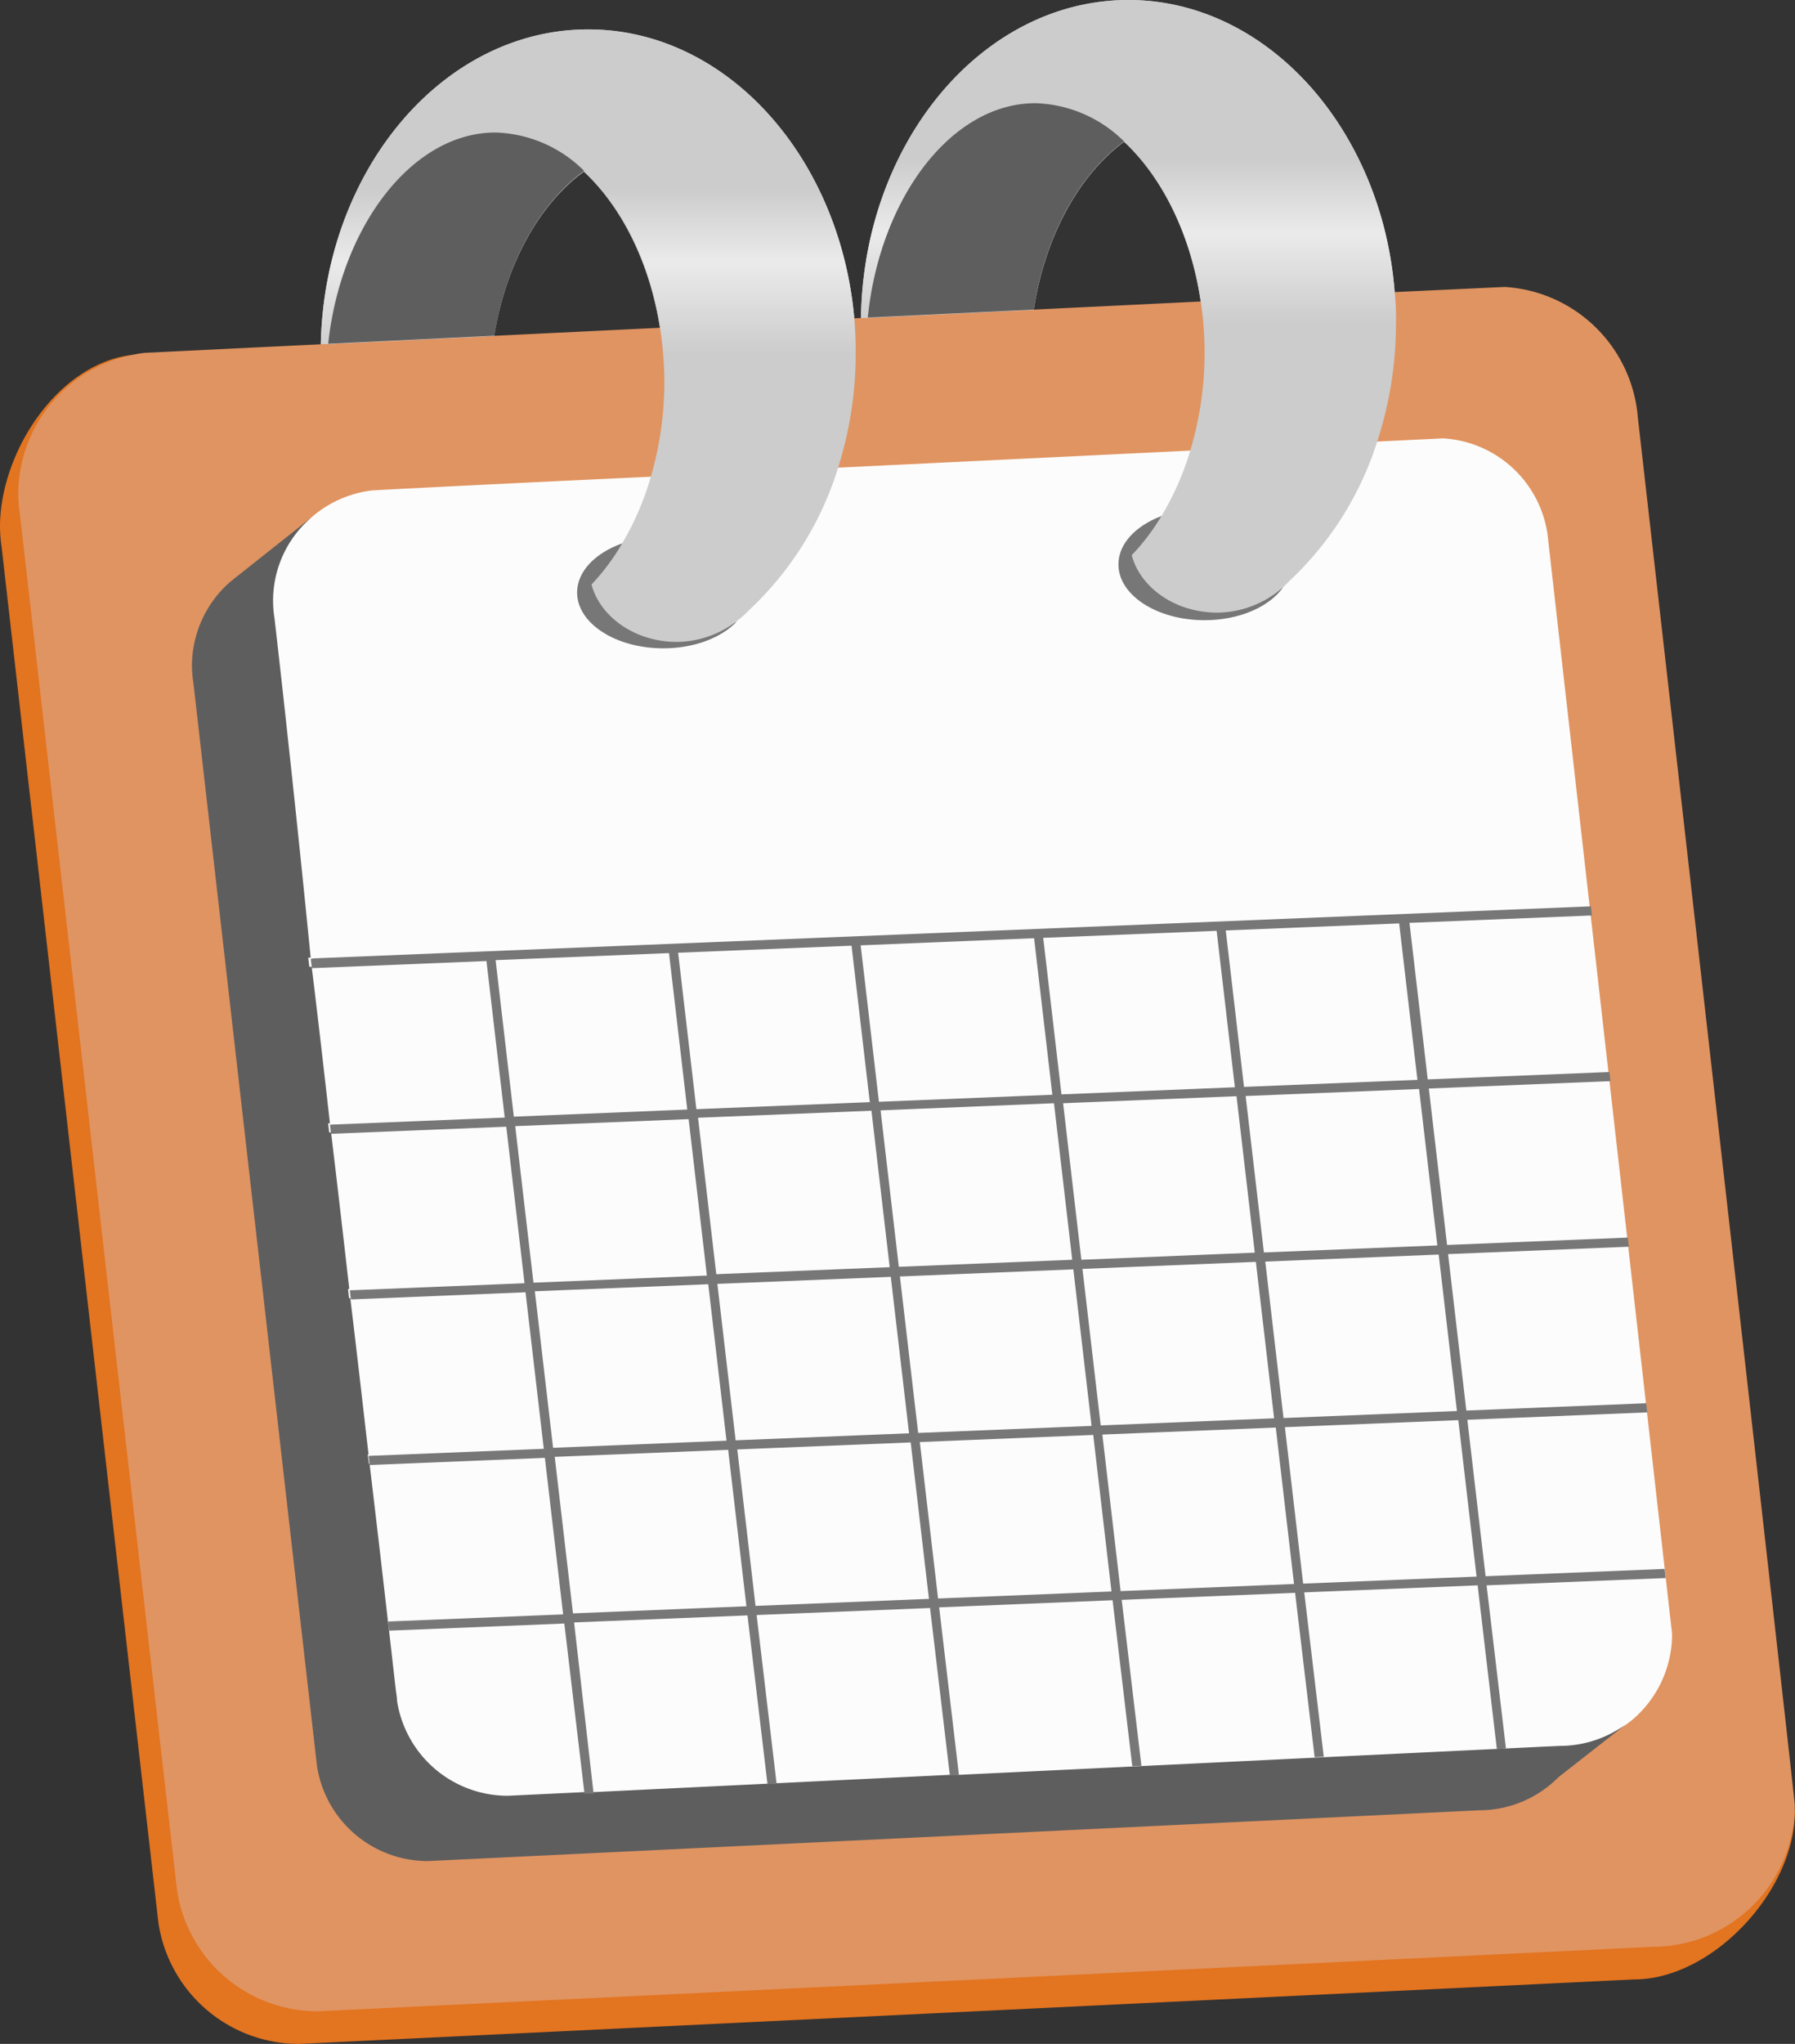 <svg xmlns="http://www.w3.org/2000/svg" xmlns:xlink="http://www.w3.org/1999/xlink" viewBox="0 0 196.67 223.8"><rect x="0" y="0" width="196.67" height="223.8" fill="#333333" stroke="none"/><defs><linearGradient id="b05b3387-2c3a-4287-832b-31f4d47605c5" x1="64.46" y1="70.3" x2="64.46" y2="3.22" gradientUnits="userSpaceOnUse"><stop offset="0.47" stop-color="#fff" stop-opacity="0"/><stop offset="0.62" stop-color="#fff" stop-opacity="0.6"/><stop offset="0.74" stop-color="#fff" stop-opacity="0"/></linearGradient><linearGradient id="a98bd259-8885-432e-a555-c8c02d6d91fa" x1="123.64" y1="67.08" x2="123.64" y2="0" xlink:href="#b05b3387-2c3a-4287-832b-31f4d47605c5"/></defs><title>Calendar1</title><g id="e2e400ef-4f5d-489e-b726-978770570f29" data-name="Layer 8"><path d="M177.09,200.54S37.56,209.4,37.27,209.4c-7.8,0-7.66-4.62-8.8-12.11C28.43,197,20,58.91,20,58.91c-.12-.77-1.21-6.91-1.21-7.71,0-7.59-11.31-11-4.14-12.37h0C6.24,39.75,0,49.66,0,57.66A16.55,16.55,0,0,0,.19,60S17.32,210.3,17.36,210.57A15.58,15.58,0,0,0,32.75,223.8c.29,0,146.3-7.06,146.3-7.06,8.6,0,17.6-9.73,17.6-18.34v-.13C188.1,196.32,185.47,200.53,177.09,200.54Z" fill="#e37420"/></g><g id="eeb7f7c7-1f0e-42d0-bc3c-846e7fe9a944" data-name="Layer 4"><path d="M64.45,3.22c-15.91,0-28.89,15.38-29.3,34.46h0v3.67l19.24.33-.25-4.92c1.28-7.87,4.94-14.44,9.83-18,4.14,3.85,7.23,10,8.35,17.17a37.76,37.76,0,0,1,.47,5.89A37.07,37.07,0,0,1,71.31,52.2a31.71,31.71,0,0,1-3.14,7.3A24.39,24.39,0,0,1,64.81,64c.91,3.46,4.67,6.29,9.38,6.29A10.94,10.94,0,0,0,80.74,68a10.55,10.55,0,0,0,1.35-1.21A35.72,35.72,0,0,0,91.83,51.2a41.77,41.77,0,0,0,1.93-12.61c0-1.26-.06-2.51-.16-3.74C92,17.1,79.56,3.22,64.45,3.22Z" fill="#ccc"/><path d="M152.81,32c-1.41-17.92-14-32-29.17-32-16,0-29,15.56-29.31,34.81v4.5l18.91.11,0-5.52c1.23-8,4.93-14.74,9.9-18.41,4.21,3.91,7.34,10.23,8.41,17.52a38.73,38.73,0,0,1,.41,5.54,37.27,37.27,0,0,1-1.58,10.79,31.27,31.27,0,0,1-3.18,7.18A24,24,0,0,1,124,60.79c.9,3.47,4.67,6.29,9.38,6.29a11,11,0,0,0,7.23-2.81c.23-.21.46-.43.67-.66a35.66,35.66,0,0,0,9.61-15.25,41.62,41.62,0,0,0,2.06-13C153,34.24,152.9,33.11,152.81,32Z" fill="#ccc"/><path d="M183,176.73l-.44-3.94-.12-1-1.94-17.14-.11-1-1.94-17.14-.12-1-1.94-17.13-.11-1-1.94-17.14-.12-1-.27-2.38c-2.37-20.92-4.27-37.62-4.27-37.62h0A12.28,12.28,0,0,0,158.11,48l-6.46.3-22.71,1.09L91.83,51.2,68.36,52.34c-15.84.77-27.43,1.34-27.58,1.36a12.26,12.26,0,0,0-6.65,2.95h0L26,63.09c-.2.15-.39.3-.57.46l-.24.19h0a12.24,12.24,0,0,0-4.16,9.19,12.59,12.59,0,0,0,.16,1.85S34.7,193.14,34.73,193.36a12.28,12.28,0,0,0,12.13,10.42c.22,0,115.21-5.56,115.21-5.56a12.23,12.23,0,0,0,8.69-3.63h0l7.88-6.17h0a12.27,12.27,0,0,0,4.55-9.53s-.09-.79-.24-2.16Z" fill="none"/><path d="M179.45,45.7h0a15.57,15.57,0,0,0-14.59-14.28s-12,.56-12,.56S16,38.62,15.83,38.64a11.79,11.79,0,0,0-1.19.19A15.59,15.59,0,0,0,2,54.12a15.08,15.08,0,0,0,.2,2.34S19.36,206.76,19.4,207a15.58,15.58,0,0,0,15.39,13.23c.29,0,146.3-7.06,146.3-7.06a15.59,15.59,0,0,0,15.55-14.93c0-.22,0-.44,0-.66C196.67,197.09,179.45,45.7,179.45,45.7Z" fill="#e09461"/></g><g id="b49aa103-406d-458f-bfe8-c9fa9865069c" data-name="Layer 6"><path d="M183.2,178.89S169.64,59.26,169.64,59.26h0A12.28,12.28,0,0,0,158.11,48L71.31,52.2h0C54,53,40.94,53.68,40.78,53.7a12.26,12.26,0,0,0-6.65,2.95l-7.59,6.7L25.05,86.59,31.66,148l6.11,38.39,1.82,9.24,9.41,5,23.28-1.16L127,197.57l37-2.65,10.41-3.74,2.07-1.32a12.79,12.79,0,0,0,2.21-1.42l0,0h0A12.28,12.28,0,0,0,183.2,178.89Z" fill="#fcfcfc"/></g><g id="be6cd178-81d4-4731-b84e-fb6323b63bf4" data-name="Layer 9"><path d="M63.23,64.88c0,3.37,4.23,6.11,9.44,6.11,3.42,0,6.41-1.18,8.07-2.95-1.73,1.31-9-7.6-12.57-8.54C65.23,60.54,63.23,62.56,63.23,64.88Z" fill="#777"/><path d="M122.54,61.8c0,3.37,4.22,6.11,9.44,6.11,3.85,0,7.16-1.5,8.63-3.64-1.79,1.6-9.58-7.28-13.39-7.75C124.42,57.58,122.54,59.55,122.54,61.8Z" fill="#777"/></g><g id="be4c34f0-9ad5-4485-b135-4edc49a622f0" data-name="Layer 7"><path d="M64.45,3.22c-15.91,0-28.89,15.38-29.3,34.46h0l.78,0,18.21-.88c1.28-7.87,4.94-14.44,9.83-18,4.14,3.85,7.23,10,8.35,17.17a37.76,37.76,0,0,1,.47,5.89A37.07,37.07,0,0,1,71.31,52.2a31.71,31.71,0,0,1-3.14,7.3A24.39,24.39,0,0,1,64.81,64c.91,3.46,4.67,6.29,9.38,6.29A10.94,10.94,0,0,0,80.74,68a10.55,10.55,0,0,0,1.35-1.21A35.72,35.72,0,0,0,91.83,51.2a41.77,41.77,0,0,0,1.93-12.61c0-1.26-.06-2.51-.16-3.74C92,17.1,79.56,3.22,64.45,3.22Z" fill="#ccc"/><path d="M152.81,32c-1.41-17.92-14-32-29.17-32-16,0-29,15.56-29.31,34.81l.75,0,18.18-.87c1.23-8,4.93-14.74,9.9-18.41,4.21,3.91,7.34,10.23,8.41,17.52a38.73,38.73,0,0,1,.41,5.54,37.27,37.27,0,0,1-1.58,10.79,31.27,31.27,0,0,1-3.18,7.18A24,24,0,0,1,124,60.79c.9,3.47,4.67,6.29,9.38,6.29a11,11,0,0,0,7.23-2.81c.23-.21.46-.43.67-.66a35.66,35.66,0,0,0,9.61-15.25,41.62,41.62,0,0,0,2.06-13C153,34.24,152.9,33.11,152.81,32Z" fill="#ccc"/></g><g id="bd6c9db5-ac5c-4731-940a-b1623b8d44b7" data-name="Layer 5"><path d="M168.93,191.26h0l-3.91.19-1,.05-19,.91-1,.05-19,.92-1,.05-19,.91-1,0-19,.92-1,.05-19,.92-1,0h0l-8.39.4a12.27,12.27,0,0,1-12.13-10.41s0-.37-.11-1h0v0c-.15-1.24-.41-3.59-.78-6.81h0l-.12-1h0c-.51-4.47-1.19-10.37-2-17.14h-.08l-.12-1h.09c-.61-5.3-1.27-11.1-2-17.13h-.14l-.11-1h.14c-.64-5.6-1.3-11.39-2-17.14h-.2l-.12-1h.2c-.66-5.84-1.32-11.63-2-17.14h-.26l-.12-1h.27C32,84.25,30.08,67.73,30.08,67.73a12,12,0,0,1,4.05-11.08h0L26,63.09c-.2.15-.39.3-.57.46l-.24.19h0a12.24,12.24,0,0,0-4.16,9.19,12.59,12.59,0,0,0,.16,1.85S34.7,193.14,34.73,193.36a12.28,12.28,0,0,0,12.13,10.42c.22,0,115.21-5.56,115.21-5.56a12.23,12.23,0,0,0,8.69-3.63h0l7.88-6.17h0a12.28,12.28,0,0,1-7.72,2.75Z" fill="#5e5e5e"/><path d="M34.05,105l.12,1h.26l18.87-.77,2,17.14-18.95.77h-.2l.12,1h.2l19-.77,2,17.14-19,.77h-.14l.11,1h.14l19-.78,2,17.14-19.11.77h-.09l.12,1h.08l19.12-.78,2,17.14-19.19.78h0l.12,1h0l19.2-.78,2.21,18.63h0l1,0L62.9,177.65l19-.77,2.19,18.48,1-.05L82.9,176.84l19-.77,2.17,18.32,1,0L102.9,176l19-.78,2.16,18.18,1-.05-2.16-18.17,19-.77,2.14,18,1-.05-2.14-18,19-.77L164,191.5l1-.05-2.12-17.86,19.62-.8-.12-1-19.61.8-2-17.13,19.71-.81-.11-1-19.71.8-2-17.13,19.81-.81-.12-1-19.8.81-2-17.13,19.9-.81-.11-1-19.91.81-2-17.14,20-.81-.12-1L34.32,104.94Zm22.4,18.31,19-.77,2,17.13-19,.78ZM98.6,139.77l19-.78,2,17.14-19,.77Zm1,17.17-19,.77-2-17.13,19-.77Zm19-18,19-.77,2,17.13-19,.78Zm-.12-1-2-17.14,19-.77,2,17.13Zm-1,0-19,.77-2-17.13,19-.78Zm-20,.81-19,.77-2-17.13,19-.77ZM58.6,141.39l19-.77,2,17.13-19,.78Zm4.18,35.27-2-17.14,19-.77,2,17.13Zm20-.82-2-17.13,19-.77,2,17.13Zm20-.81-2-17.13,19-.78,2,17.14Zm20-.81-2-17.14,19-.77,2,17.13Zm39-1.59-19,.77-2-17.13,19-.77Zm-2.15-18.13-19,.77-2-17.13,19-.77Zm-2.15-18.13-19,.77-2-17.13,19-.77Zm-4.18-35.26,2,17.13-19,.77-2-17.13Zm-20,.81,2,17.13-19,.78-2-17.14Zm-20,.81,2,17.14-19,.77-2-17.13Zm-20,.82,2,17.13-19,.77-2-17.13Zm-20,.81,2,17.13-19,.78-2-17.14Z" fill="#777"/><path d="M64,18.71a14.32,14.32,0,0,0-9.72-4.2c-9.1,0-16.92,10.23-18.32,23.13l18.21-.88C55.42,28.89,59.08,22.32,64,18.71Z" fill="#5e5e5e"/><path d="M123.16,15.49a14.36,14.36,0,0,0-9.72-4.19c-9.19,0-17.06,10.41-18.36,23.47l18.18-.87C114.49,25.86,118.19,19.16,123.16,15.49Z" fill="#5e5e5e"/></g><g id="bbf84173-3f9a-4e3a-bf06-d08a45156d74" data-name="Layer 3"><path d="M35.93,37.64c1.4-12.9,9.22-23.13,18.32-23.13A14.32,14.32,0,0,1,64,18.71c4.14,3.85,7.23,10,8.35,17.17a37.76,37.76,0,0,1,.47,5.89A37.07,37.07,0,0,1,71.31,52.2a31.71,31.71,0,0,1-3.14,7.3A24.39,24.39,0,0,1,64.81,64c.91,3.46,4.67,6.29,9.38,6.29A10.94,10.94,0,0,0,80.74,68a10.55,10.55,0,0,0,1.35-1.21A35.72,35.72,0,0,0,91.83,51.2a41.77,41.77,0,0,0,1.93-12.61c0-1.26-.06-2.51-.16-3.74C92,17.1,79.56,3.22,64.45,3.22c-15.91,0-28.89,15.38-29.3,34.46h0Z" fill="url(#b05b3387-2c3a-4287-832b-31f4d47605c5)"/><path d="M113.44,11.3a14.36,14.36,0,0,1,9.72,4.19c4.21,3.91,7.34,10.23,8.41,17.52a38.73,38.73,0,0,1,.41,5.54,37.27,37.27,0,0,1-1.58,10.79,31.27,31.27,0,0,1-3.18,7.18A24,24,0,0,1,124,60.79c.9,3.47,4.67,6.29,9.38,6.29a11,11,0,0,0,7.23-2.81c.23-.21.46-.43.67-.66a35.66,35.66,0,0,0,9.61-15.25,41.62,41.62,0,0,0,2.06-13c0-1.14,0-2.27-.14-3.39-1.41-17.92-14-32-29.17-32-16,0-29,15.56-29.31,34.81l.75,0C96.38,21.71,104.25,11.3,113.44,11.3Z" fill="url(#a98bd259-8885-432e-a555-c8c02d6d91fa)"/></g></svg>